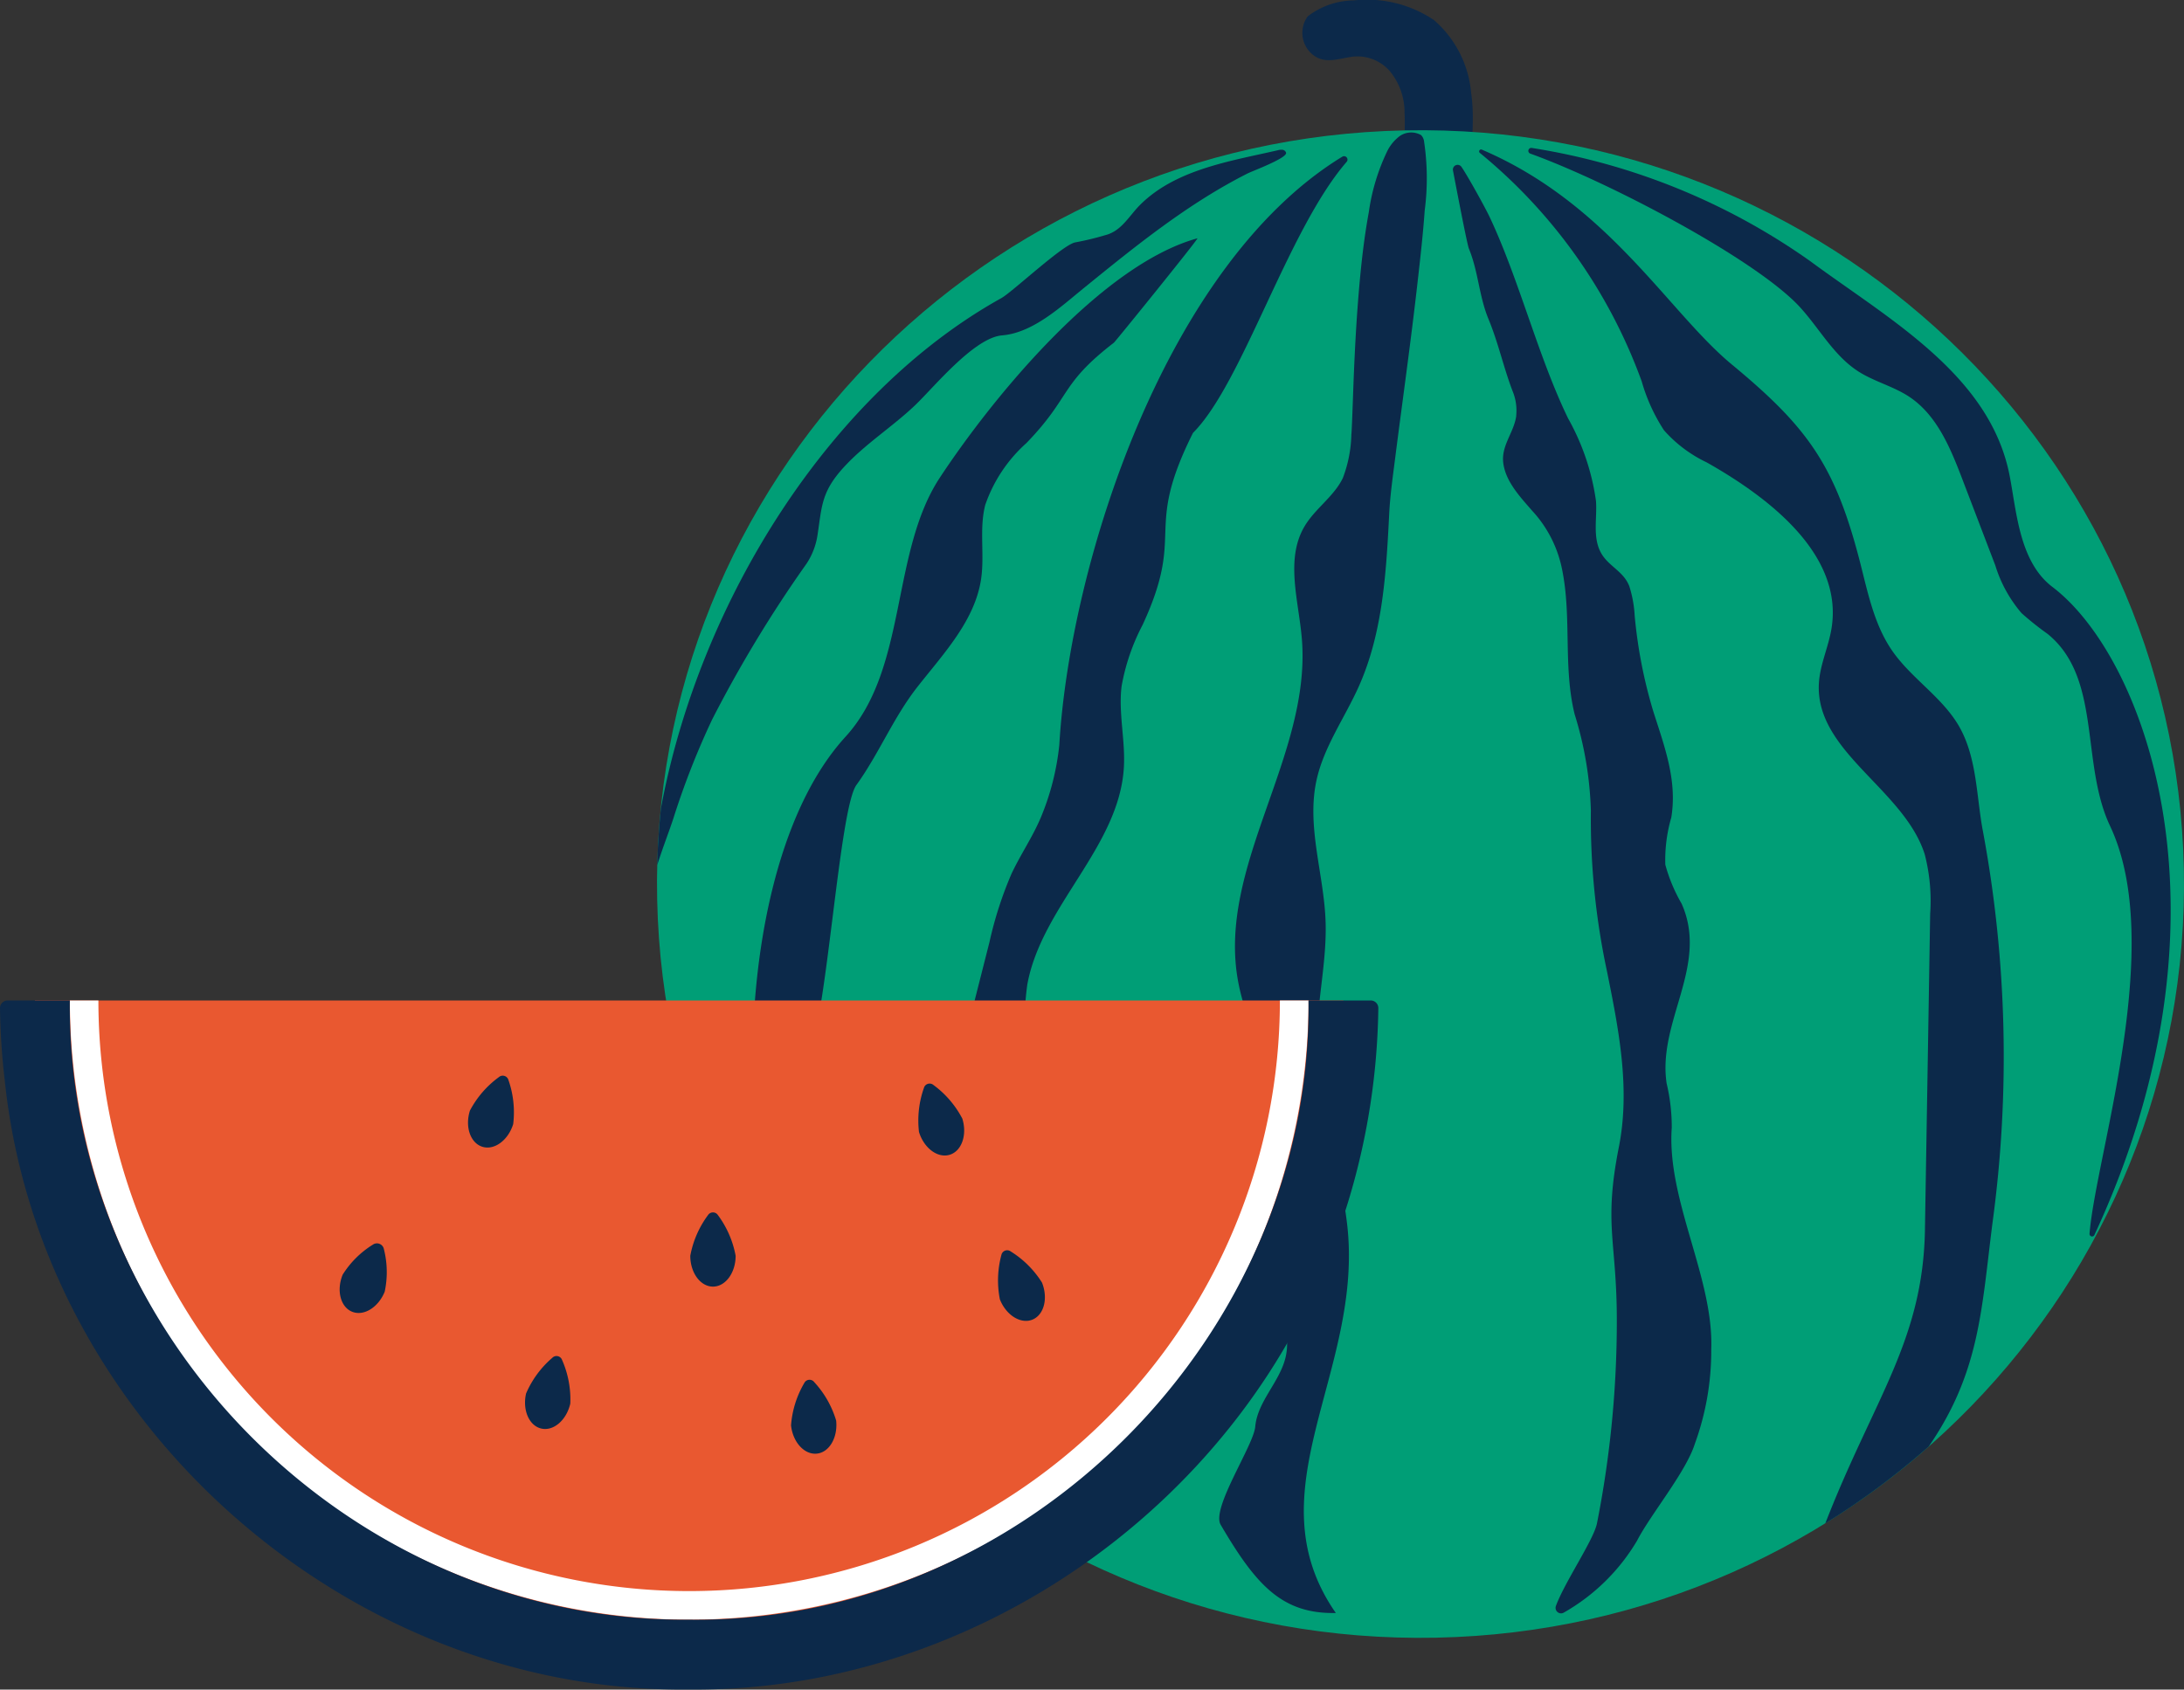 <svg xmlns="http://www.w3.org/2000/svg" xmlns:xlink="http://www.w3.org/1999/xlink" width="170.063" height="131.595" viewBox="0 0 170.063 131.595"><rect x="0" y="0" width="170.063" height="131.595" fill="#333333" stroke="none"/><defs><clipPath id="a"><rect width="170.063" height="131.595" fill="none"/></clipPath></defs><g clip-path="url(#a)"><path d="M324.652,8.541a12.151,12.151,0,0,0-.116-1.3,8.487,8.487,0,0,0-2.9-5.682A9.353,9.353,0,0,0,315.4.032a5.985,5.985,0,0,0-3.591,1.244,2.186,2.186,0,0,0,.286,2.889c.994.915,2.119.38,3.27.242A3.371,3.371,0,0,1,318.2,5.535a5.061,5.061,0,0,1,1.15,3.258,16.938,16.938,0,0,1-.1,2.838c-.026.259-.09.342.1.458a2.369,2.369,0,0,0,.742.066c.464.041.938.112,1.4.118.618.008,1.237.014,1.855.033a4.366,4.366,0,0,0,.963.041c.22-.05.126.045.228-.135a1.65,1.65,0,0,0,.032-.524c.058-1.03.124-2.1.083-3.146" transform="translate(-209.981 0)" fill="#0c294a"/><path d="M215.332,31.158c-32.827.665-58.893,27.485-58.221,59.9s27.83,58.163,60.657,57.5,58.894-27.485,58.221-59.9-27.83-58.163-60.657-57.5" transform="translate(-105.939 -21.003)" fill="#009e76"/><path d="M388.389,119.847c-.144,8.684-3.992,13.2-7.759,22.892a59.537,59.537,0,0,0,8.053-5.987c3.979-5.781,4.108-10.686,4.963-17.4a96.013,96.013,0,0,0-.736-30.483c-.517-2.656-.446-5.756-1.876-8.227-1.307-2.259-3.7-3.711-5.189-5.857-1.459-2.106-1.933-4.7-2.579-7.171-1.918-7.334-4.042-10.276-9.922-15.14-4.944-4.091-9.584-12.508-19.463-16.731a.151.151,0,0,0-.152.257,41.1,41.1,0,0,1,12.606,17.8,13.946,13.946,0,0,0,1.731,3.8,10.358,10.358,0,0,0,3.321,2.5c5.032,2.839,10.628,7.253,9.731,12.907-.232,1.462-.908,2.844-.989,4.321-.292,5.314,6.637,8.227,8.243,13.306a14.5,14.5,0,0,1,.423,4.632q-.2,12.289-.407,24.577" transform="translate(-238.497 -24.09)" fill="#0c294a"/><path d="M301.818,55.209a10.087,10.087,0,0,1-.663,3.4c-.691,1.435-2.149,2.371-2.968,3.739-1.539,2.57-.472,5.8-.224,8.78.76,9.135-6.671,17.765-4.947,26.771.823,4.3,3.689,8.651,2.025,12.7-.6,1.463-1.758,2.7-2.095,4.241-.931,4.266,4.708,7.94,3.762,12.2-.433,1.948-2.2,3.471-2.375,5.458-.13,1.471-3.442,6.358-2.692,7.636,2.742,4.677,4.767,6.959,8.968,6.874-6.632-9.523,2.23-18.832.876-30.313-.563-4.776-2.362-9.405-2.35-14.214.008-3.132.788-6.235.675-9.365-.132-3.661-1.481-7.33-.717-10.915.563-2.642,2.213-4.911,3.315-7.382,1.866-4.186,2.126-8.872,2.358-13.441.073-1.433.279-2.863.459-4.285.28-2.209.579-4.416.868-6.624.322-2.456.635-4.914.911-7.376.2-1.756.4-3.552.526-5.33a19.321,19.321,0,0,0-.048-5.35.837.837,0,0,0-.24-.518,1.566,1.566,0,0,0-1.64.068,3.283,3.283,0,0,0-1.01,1.23,16.109,16.109,0,0,0-1.417,4.723c-.383,2.081-.611,4.191-.786,6.3-.171,2.045-.283,4.095-.37,6.145-.06,1.42-.1,2.842-.164,4.262-.01.192-.015.386-.035.577" transform="translate(-196.591 -21.377)" fill="#0c294a"/><path d="M206.113,36.021a.328.328,0,0,0-.261-.206.94.94,0,0,0-.372.034c-3.666.845-7.917,1.472-10.708,4.236-.868.86-1.448,2.044-2.712,2.373a22.954,22.954,0,0,1-2.34.565c-.957.144-4.921,3.872-5.766,4.341-13.276,7.374-23.5,23.51-26.514,39.758-.147,1.455-.249,2.922-.285,4.405.431-1.378.971-2.737,1.288-3.737a61.567,61.567,0,0,1,2.983-7.595,99.1,99.1,0,0,1,7.366-12.162,5.518,5.518,0,0,0,.84-2.195c.35-2.272.285-3.382,2.075-5.327,1.647-1.788,3.729-3.1,5.488-4.764,1.458-1.379,4.615-5.3,6.82-5.48,2.4-.2,4.565-2.229,6.334-3.666,4.047-3.288,8.11-6.589,12.787-8.951.337-.17,3.076-1.191,2.984-1.6,0-.009,0-.017-.006-.026" transform="translate(-105.977 -24.147)" fill="#0c294a"/><path d="M188.03,99.574c1.749-2.419,2.872-5.243,4.75-7.639,2.039-2.6,4.486-5.167,4.962-8.422.278-1.9-.16-3.884.32-5.748a11.471,11.471,0,0,1,3.211-4.827c3.522-3.648,2.545-4.526,6.806-7.813.127-.1,6.66-8.175,6.506-8.132-7.468,2.066-15.9,12.334-20.059,18.644-3.837,5.825-2.5,14.882-7.341,20.176-5.459,5.973-7.425,17.229-7.23,26.619.151,7.313,3.415,14.663,6.511,22.071.7,1.678,1.551-8.571-.336-16.218-.706-2.859-3.486-5.163-1.888-7.647,1.446-2.249,2.418-19.168,3.788-21.064" transform="translate(-121.344 -38.433)" fill="#0c294a"/><path d="M240.626,73.837c3.4-7.35.009-7.124,3.919-14.945,3.861-3.861,7.368-15.8,11.965-21.111a.266.266,0,0,0-.332-.406c-13.745,8.391-21.21,31.644-22.042,45.821a19.954,19.954,0,0,1-1.435,5.64c-.641,1.527-1.592,2.907-2.294,4.408a29.65,29.65,0,0,0-1.711,5.315q-1.379,5.433-2.757,10.867a6.968,6.968,0,0,0-.3,3.2c.536,2.4,1.121,3.482,1.36,5.928a5.7,5.7,0,0,1-.813,4.066c-3.253,5.692,0,11.385,5.19,18.187.058.076.19.007.2-.087.613-4.318-2.876-12.916-.5-16.538a9.217,9.217,0,0,0,1.165-2.089,7.765,7.765,0,0,0,.175-2.992q-.419-5.834-.839-11.668a22.3,22.3,0,0,1,.066-5.57c1.108-6.114,7.145-10.7,7.519-16.9.128-2.115-.435-4.241-.175-6.344a16.424,16.424,0,0,1,1.636-4.776" transform="translate(-151.65 -25.175)" fill="#0c294a"/><path d="M387.354,44.159a51.274,51.274,0,0,0-21.638-8.786.229.229,0,0,0-.107.444c6.288,2.272,17.681,8.318,21.007,11.974,1.518,1.668,2.623,3.764,4.527,4.987,1.231.791,2.707,1.151,3.931,1.952,2.192,1.434,3.245,4.022,4.174,6.452l2.564,6.708a10.392,10.392,0,0,0,2.044,3.717,23.137,23.137,0,0,0,2.023,1.613c4.238,3.434,2.552,10.058,4.869,14.964,4.366,9.243-1.109,25.615-1.6,31.769a.2.2,0,0,0,.377.095c11.5-24.752,4.02-44.943-3.26-50.478-2.556-1.943-2.78-5.738-3.327-8.615-1.5-7.907-9.436-12.249-15.587-16.8" transform="translate(-246.442 -23.851)" fill="#0c294a"/><path d="M352.343,58.99a3.2,3.2,0,0,1-.071.371c-.285,1.125-1.087,2.063-.944,3.282.172,1.468,1.333,2.684,2.255,3.748a9.417,9.417,0,0,1,2.327,4.565c.763,3.715.07,7.583.978,11.283a27.861,27.861,0,0,1,1.265,7.491,56.747,56.747,0,0,0,1.255,12.534c.907,4.492,1.83,9.11.925,13.682-1.2,6.084-.171,7.26-.16,13.4a81.15,81.15,0,0,1-1.536,15.867c-.222,1.278-2.522,4.6-3.21,6.489a.427.427,0,0,0,.585.526,15.572,15.572,0,0,0,5.732-5.611c1.067-2.067,3.791-5.327,4.5-7.541a21.175,21.175,0,0,0,1.282-7.388c.2-5.537-3.484-11.629-3.075-17.246a14.728,14.728,0,0,0-.4-3.455c-.723-4.84,3.306-9.164,1.173-13.985a12.685,12.685,0,0,1-1.275-3.047,11.846,11.846,0,0,1,.465-3.67c.477-2.907-.537-5.55-1.4-8.266a37.615,37.615,0,0,1-1.451-7.461,9.16,9.16,0,0,0-.412-2.274c-.45-1.207-1.665-1.57-2.239-2.668-.634-1.212-.26-2.693-.363-4a18.278,18.278,0,0,0-2.167-6.414c-2.331-4.8-3.8-10.769-6.1-15.666-.379-.806-1.725-3.225-2.192-3.909a.367.367,0,0,0-.676.253c.439,2.305,1.113,5.783,1.241,6.095.74,1.8.784,3.693,1.526,5.487.757,1.828,1.166,3.738,1.863,5.576a3.956,3.956,0,0,1,.294,1.944" transform="translate(-234.275 -26.609)" fill="#0c294a"/><path d="M110.236,239.288H8.343a50.915,50.915,0,0,0,60.22,50.089A16.927,16.927,0,0,0,68.907,286a16.927,16.927,0,0,1-.344,3.374,50.951,50.951,0,0,0,41.672-50.089" transform="translate(-5.626 -161.363)" fill="#e95830"/><path d="M110.921,239.288a46,46,0,1,1-92,0H16.7a48.226,48.226,0,1,0,96.452,0Z" transform="translate(-11.259 -161.363)" fill="#fff"/><path d="M106.736,239.288h-4.847C102.2,265.3,79.92,287.83,53.663,287.514c-26.256.218-48.468-22.007-48.226-48.226H.59a.591.591,0,0,0-.59.595,54.546,54.546,0,0,0,.376,5.684c2.775,26.5,26.593,47.691,53.287,47.387,22.31.214,43.3-14.684,50.575-35.743a54.039,54.039,0,0,0,3.089-17.329.591.591,0,0,0-.59-.595" transform="translate(0 -161.363)" fill="#0c294a"/><path d="M114.327,257.375a7.625,7.625,0,0,0-2.264,2.614c-.4,1.265.038,2.526.969,2.817s2.006-.5,2.4-1.763a7.622,7.622,0,0,0-.371-3.438.459.459,0,0,0-.736-.23" transform="translate(-75.471 -173.488)" fill="#0c294a"/><path d="M166.435,290.179a7.625,7.625,0,0,0-1.38,3.17c0,1.325.79,2.4,1.766,2.4s1.765-1.074,1.765-2.4a7.63,7.63,0,0,0-1.38-3.17.459.459,0,0,0-.771,0" transform="translate(-111.304 -195.539)" fill="#0c294a"/><path d="M127.672,324.461a7.632,7.632,0,0,0-2.05,2.785c-.294,1.292.238,2.515,1.189,2.731s1.96-.655,2.255-1.947a7.626,7.626,0,0,0-.642-3.4.459.459,0,0,0-.752-.171" transform="translate(-84.658 -218.711)" fill="#0c294a"/><path d="M220.673,259.267a.459.459,0,0,0-.737.227,7.625,7.625,0,0,0-.385,3.436c.39,1.266,1.462,2.06,2.394,1.773s1.371-1.547.981-2.813a7.626,7.626,0,0,0-2.253-2.623" transform="translate(-147.991 -174.763)" fill="#0c294a"/><path d="M242.028,301.547a7.627,7.627,0,0,0-2.45-2.44.459.459,0,0,0-.717.284,7.627,7.627,0,0,0-.117,3.456c.487,1.232,1.618,1.941,2.524,1.582s1.247-1.648.759-2.88" transform="translate(-160.886 -201.643)" fill="#0c294a"/><path d="M83.8,297.474a7.311,7.311,0,0,0-2.351,2.339c-.5,1.228-.167,2.521.737,2.886s2.04-.333,2.537-1.562a7.3,7.3,0,0,0-.063-3.315.551.551,0,0,0-.859-.348" transform="translate(-54.767 -200.532)" fill="#0c294a"/><path d="M190.922,330.167a.459.459,0,0,0-.766.083,7.621,7.621,0,0,0-1.032,3.3c.142,1.318,1.043,2.3,2.013,2.2s1.64-1.257,1.5-2.575a7.623,7.623,0,0,0-1.712-3" transform="translate(-127.528 -222.532)" fill="#0c294a"/></g></svg>